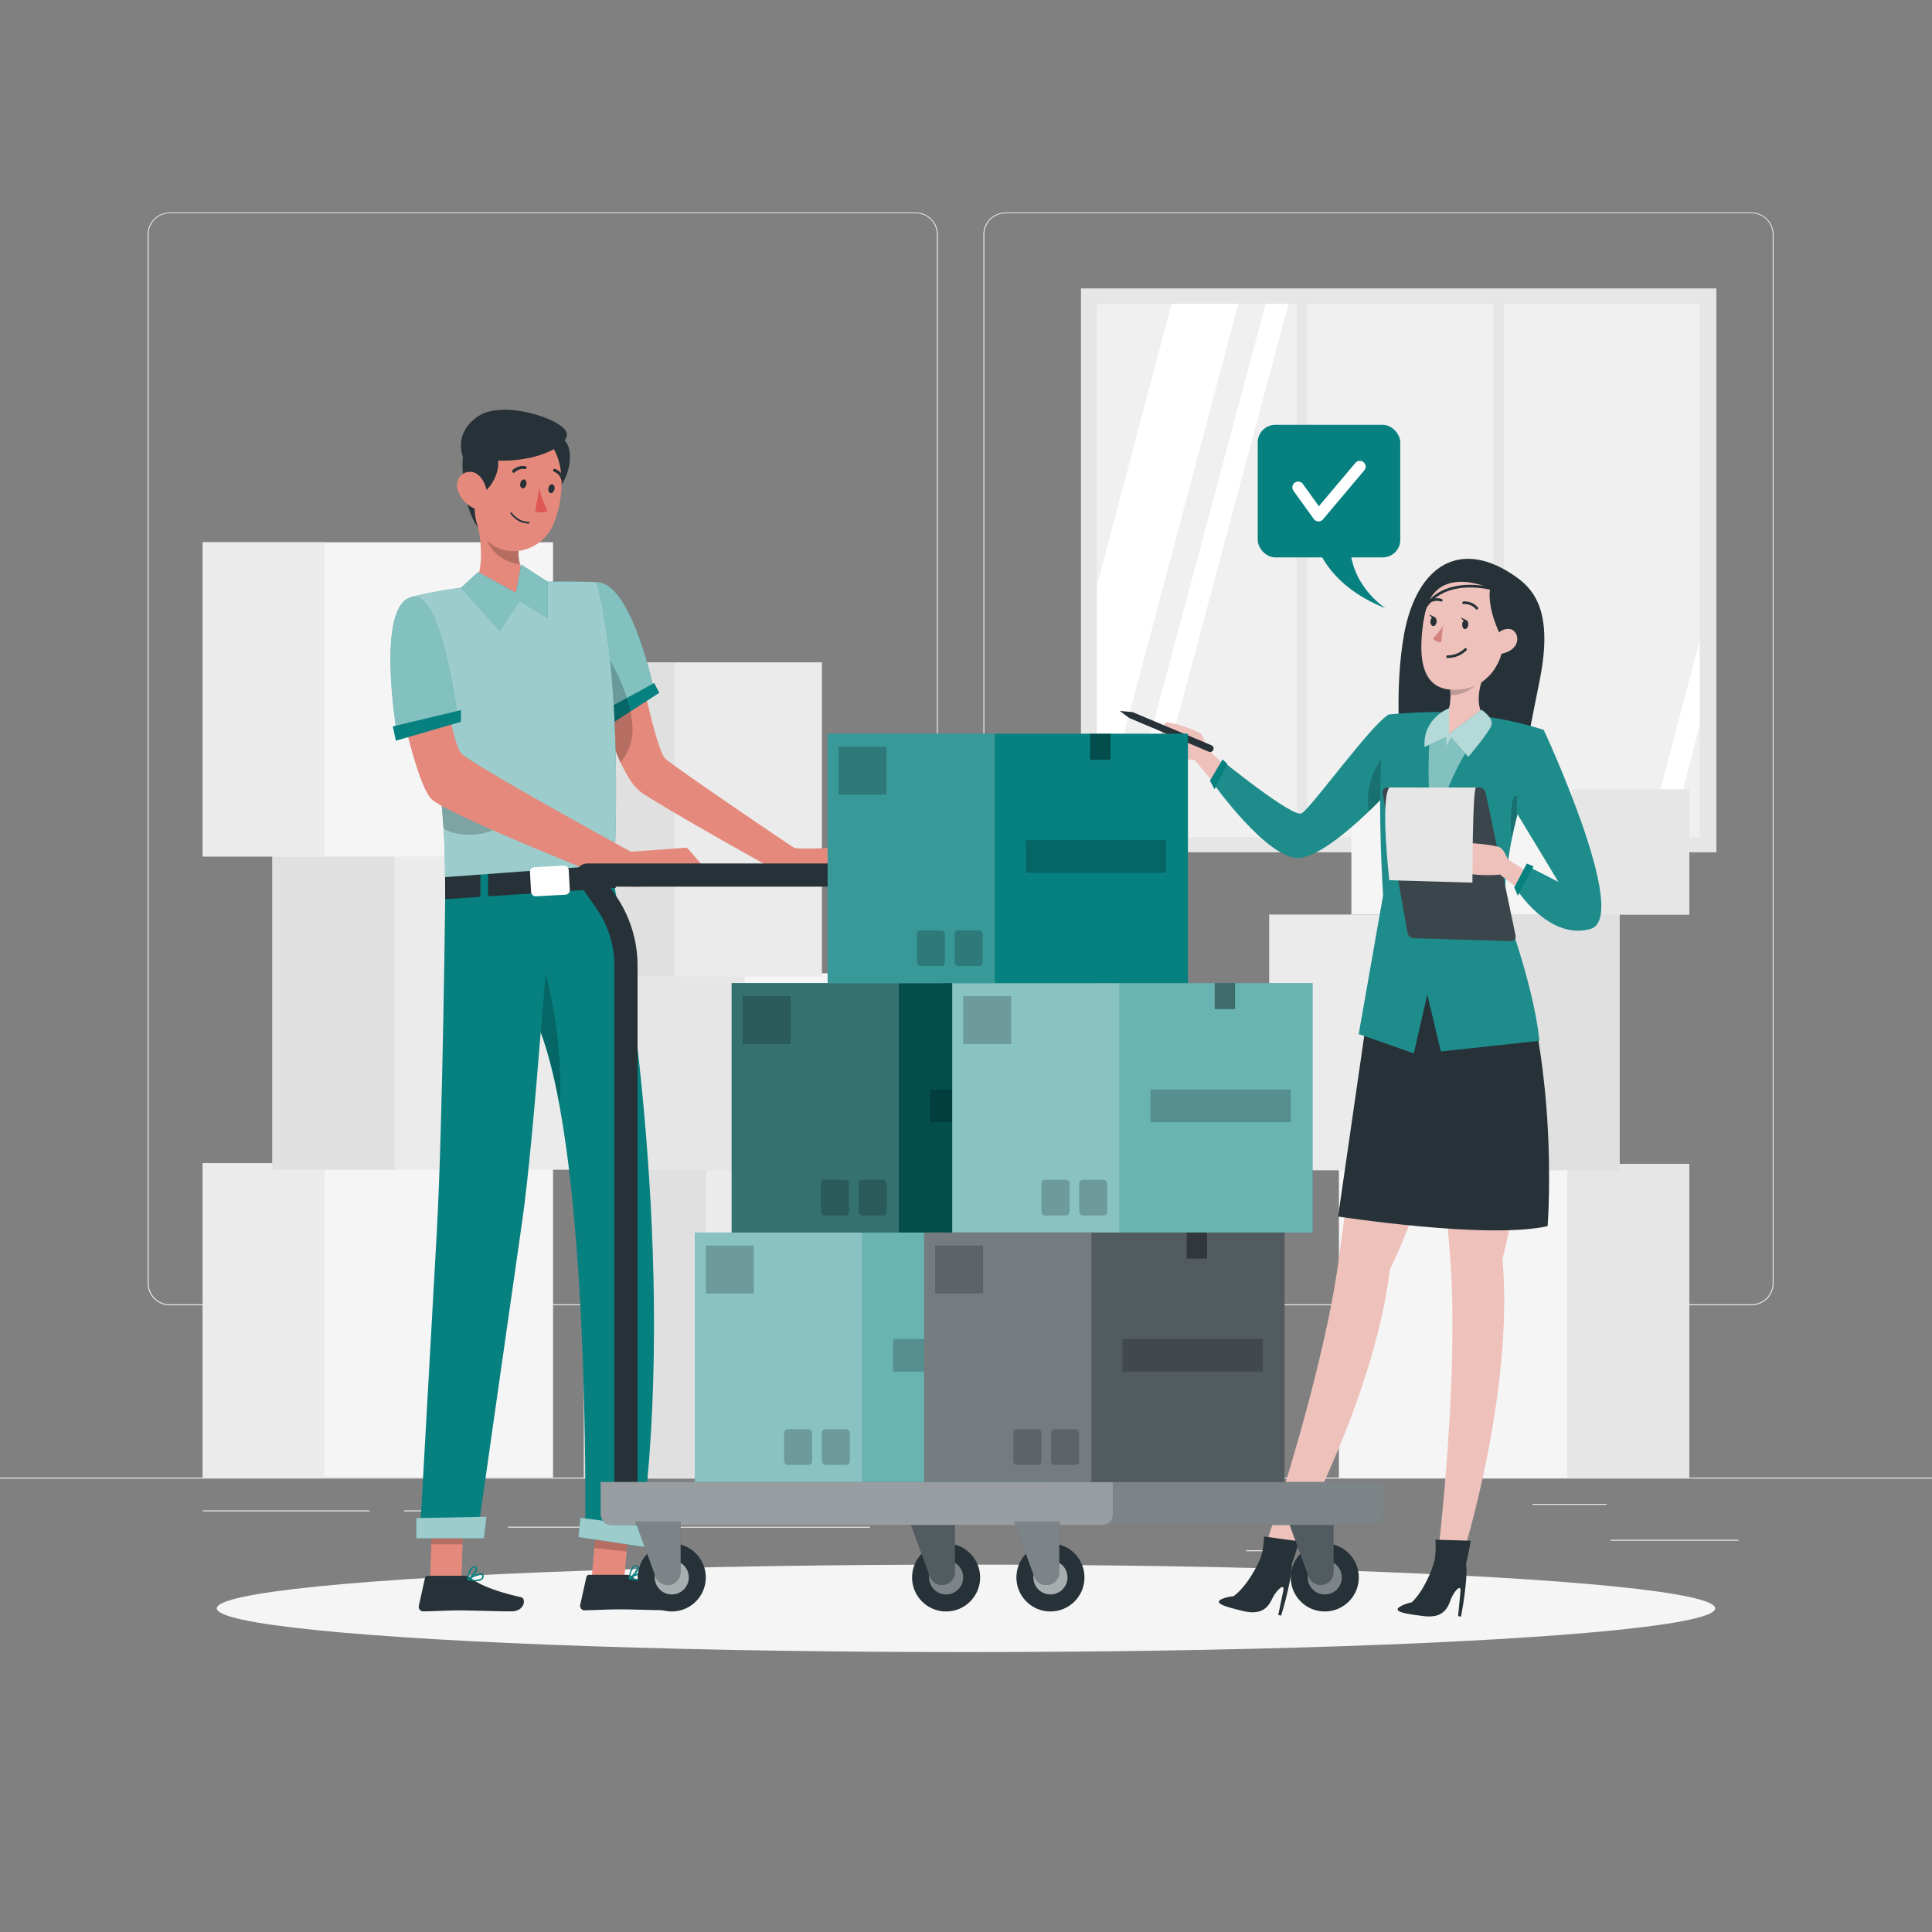 <?xml version="1.0" encoding="UTF-8"?> <svg xmlns="http://www.w3.org/2000/svg" viewBox="0 0 500 500"><rect x="0" y="0" width="500" height="500" fill="#808080" stroke="none"/><g id="freepik--background-complete--inject-15"><rect y="382.4" width="500" height="0.25" style="fill:#ebebeb"></rect><rect x="416.78" y="398.49" width="33.12" height="0.25" style="fill:#ebebeb"></rect><rect x="322.53" y="401.21" width="8.69" height="0.25" style="fill:#ebebeb"></rect><rect x="396.59" y="389.21" width="19.19" height="0.25" style="fill:#ebebeb"></rect><rect x="52.46" y="390.89" width="43.19" height="0.25" style="fill:#ebebeb"></rect><rect x="104.56" y="390.89" width="6.33" height="0.25" style="fill:#ebebeb"></rect><rect x="131.47" y="395.11" width="93.68" height="0.25" style="fill:#ebebeb"></rect><path d="M237,337.8H43.91a5.71,5.71,0,0,1-5.7-5.71V60.66A5.71,5.71,0,0,1,43.91,55H237a5.71,5.71,0,0,1,5.71,5.71V332.09A5.71,5.71,0,0,1,237,337.8ZM43.91,55.2a5.46,5.46,0,0,0-5.45,5.46V332.09a5.46,5.46,0,0,0,5.45,5.46H237a5.47,5.47,0,0,0,5.46-5.46V60.66A5.47,5.47,0,0,0,237,55.2Z" style="fill:#ebebeb"></path><path d="M453.31,337.8H260.21a5.72,5.72,0,0,1-5.71-5.71V60.66A5.72,5.72,0,0,1,260.21,55h193.1A5.71,5.71,0,0,1,459,60.66V332.09A5.71,5.71,0,0,1,453.31,337.8ZM260.21,55.2a5.47,5.47,0,0,0-5.46,5.46V332.09a5.47,5.47,0,0,0,5.46,5.46h193.1a5.47,5.47,0,0,0,5.46-5.46V60.66a5.47,5.47,0,0,0-5.46-5.46Z" style="fill:#ebebeb"></path><rect x="279.75" y="74.65" width="164.45" height="145.92" style="fill:#e6e6e6"></rect><rect x="283.86" y="78.65" width="156" height="138" style="fill:#f0f0f0"></rect><polygon points="320.48 78.65 283.86 216.35 283.86 151.65 303.19 78.65 320.48 78.65" style="fill:#fff"></polygon><polygon points="333.44 78.65 296.51 216.65 290.62 216.65 327.55 78.65 333.44 78.65" style="fill:#fff"></polygon><polygon points="439.86 165.73 439.86 187.78 432.39 216.65 426.5 216.65 439.86 165.73" style="fill:#fff"></polygon><rect x="335.65" y="76.17" width="2.63" height="143.56" style="fill:#e6e6e6"></rect><rect x="386.57" y="76.17" width="2.63" height="143.56" style="fill:#e6e6e6"></rect><rect x="52.46" y="301.05" width="90.67" height="81.31" style="fill:#f5f5f5"></rect><rect x="52.46" y="301.05" width="31.56" height="81.31" style="fill:#ebebeb"></rect><rect x="70.5" y="221.41" width="90.67" height="81.31" style="fill:#ebebeb"></rect><rect x="70.5" y="221.41" width="31.56" height="81.31" style="fill:#e0e0e0"></rect><rect x="52.46" y="140.34" width="90.67" height="81.31" style="fill:#f5f5f5"></rect><rect x="52.46" y="140.34" width="31.56" height="81.31" style="fill:#ebebeb"></rect><rect x="151.13" y="301.12" width="90.67" height="81.31" style="fill:#ebebeb"></rect><rect x="151.13" y="301.12" width="31.56" height="81.31" style="fill:#e0e0e0"></rect><rect x="161.17" y="251.87" width="90.67" height="50.93" style="fill:#f5f5f5"></rect><rect x="161.17" y="251.87" width="31.56" height="50.93" style="fill:#e6e6e6"></rect><rect x="154.13" y="171.41" width="58.58" height="81.31" style="fill:#ebebeb"></rect><rect x="154.13" y="171.41" width="20.39" height="81.31" style="fill:#e0e0e0"></rect><rect x="346.51" y="301.19" width="90.67" height="81.31" transform="translate(783.69 683.7) rotate(180)" style="fill:#f5f5f5"></rect><rect x="405.63" y="301.19" width="31.56" height="81.31" transform="translate(842.81 683.7) rotate(180)" style="fill:#e6e6e6"></rect><rect x="328.47" y="236.68" width="90.67" height="66.19" transform="translate(747.6 539.55) rotate(180)" style="fill:#ebebeb"></rect><rect x="387.58" y="236.68" width="31.56" height="66.19" transform="translate(806.72 539.55) rotate(180)" style="fill:#e0e0e0"></rect><rect x="349.75" y="204.28" width="87.44" height="32.4" transform="translate(786.93 440.96) rotate(180)" style="fill:#f5f5f5"></rect><rect x="406.75" y="204.28" width="30.43" height="32.4" transform="translate(843.94 440.96) rotate(180)" style="fill:#e6e6e6"></rect></g><g id="freepik--Shadow--inject-15"><ellipse id="freepik--path--inject-15" cx="250" cy="416.24" rx="193.89" ry="11.32" style="fill:#f5f5f5"></ellipse></g><g id="freepik--bubble-speech--inject-15"><rect x="325.5" y="109.95" width="36.89" height="34.3" rx="4.53" style="fill:#078080"></rect><path d="M340.34,139.89s2.33,11.27,18.21,17.52c0,0-9.71-6.21-9.11-17.52Z" style="fill:#078080"></path><polyline points="335.96 126.13 341.23 133.45 351.93 120.76" style="fill:none;stroke:#fff;stroke-linecap:round;stroke-linejoin:round;stroke-width:3px"></polyline></g><g id="freepik--character-2--inject-15"><path d="M392.53,149.42c4.89,3.51,9.31,9.51,6,26.31s-4.15,20.8-4.15,20.8l-32-3.6s-1.5-14.87,1-28.86C366.76,146,378.21,139.13,392.53,149.42Z" style="fill:#263238"></path><path d="M360.5,242.25S349.66,300,346.77,323.73c-3.78,30.94-19.23,76.2-19.23,76.2l6.18,1.6s21.78-38.47,26-73.07c17.3-35.37,18.7-78.93,18.7-78.93Z" style="fill:#eec1bb"></path><path d="M316,413.93a8.93,8.93,0,0,1,3.17-.8h0s3.8-2.24,7.56-10.92l4.24,0a3.5,3.5,0,0,1,3.25,2.33,2,2,0,0,1,.12.59,24.1,24.1,0,0,1-.33,3,84.9,84.9,0,0,1-2.47,10l-.72-.19,1.3-6.31c.44-2.15-1.82-.08-2.86,2.09S326.65,418,322,417C316.52,415.7,314.33,414.91,316,413.93Z" style="fill:#263238"></path><path d="M334.38,404.62c.8-2.05,1.82-5.72,1.82-5.72l-9.07-1.26s0,4.46-1.68,7.38C330.19,405,334.38,404.62,334.38,404.62Z" style="fill:#263238"></path><path d="M371.75,241.33s1.35,58.75,3.42,82.55c2.71,31.06-3.05,78.54-3.05,78.54l6.38.28s13.35-42.14,10.35-76.88c9.61-38.18,2-81.08,2-81.08Z" style="fill:#eec1bb"></path><path d="M362.2,415.87a9,9,0,0,1,3.07-1.15h0s3.53-2.63,6.34-11.67l4.2-.48a3.49,3.49,0,0,1,3.49,2,1.9,1.9,0,0,1,.18.57,24.19,24.19,0,0,1,0,3.07,84.54,84.54,0,0,1-1.39,10.16l-.73-.1.61-6.42c.2-2.18-1.81.12-2.62,2.39s-2.17,4.6-6.93,4C362.88,417.57,360.61,417,362.2,415.87Z" style="fill:#263238"></path><path d="M379.43,404.62c.57-2.12,1.19-5.88,1.19-5.88l-9.15-.27s.48,4.43-.87,7.52C375.3,405.44,379.43,404.62,379.43,404.62Z" style="fill:#263238"></path><path d="M358.19,232.61,346.3,314.83s38.72,6,54.22,2.49c0,0,3.81-47.47-12.37-82Z" style="fill:#263238"></path><path d="M322.4,203.54l-10.35-10.22s-.35-2.74-1.36-3.5-8.09-3.34-9-2.77-2.08,6.31-.86,7.36,7.67,2.39,8.33,2.28L320.39,210Z" style="fill:#eec1bb"></path><path d="M359.44,184.91c-4.46,2.37-20.3,24.51-22.63,25.6s-20.16-13.36-20.16-13.36l-3,5.13S328.27,223,336.54,222s24.1-18.5,24.1-18.5Z" style="fill:#078080"></path><path d="M359.44,184.91c-4.46,2.37-20.3,24.51-22.63,25.6s-20.16-13.36-20.16-13.36l-3,5.13S328.27,223,336.54,222s24.1-18.5,24.1-18.5Z" style="fill:#fff;opacity:0.1;isolation:isolate"></path><polygon points="317.63 197.7 316.39 196.53 313.14 202.03 314.31 204.28 317.63 197.7" style="fill:#078080"></polygon><path d="M354.28,209.91c3.7-3.53,6.36-6.46,6.36-6.46l-.28-4.4L359,194.78A17.55,17.55,0,0,0,354.28,209.91Z" style="opacity:0.2;isolation:isolate"></path><path d="M357.94,231.77c-1.25-22-.69-34.12-.12-40.17.63-6.45,1.62-6.69,1.62-6.69s7-.68,13.07-.63a98.61,98.61,0,0,1,14,1.48,93.14,93.14,0,0,1,13,3.13c-.71,2-1.35,4-1.95,5.76-.79,2.39-1.5,4.6-2.15,6.67-1.2,3.86-2.14,7.2-2.88,10.19a111,111,0,0,0-3.33,23s7.69,20.1,9.19,34.85l-25.5,2.75-3.5-14.75-3.5,15.25-14.25-5Z" style="fill:#078080"></path><path d="M357.94,231.77c-1.25-22-.69-34.12-.12-40.17.63-6.45,1.62-6.69,1.62-6.69s7-.68,13.07-.63a98.61,98.61,0,0,1,14,1.48,93.14,93.14,0,0,1,13,3.13c-.71,2-1.35,4-1.95,5.76-.79,2.39-1.5,4.6-2.15,6.67-1.2,3.86-2.14,7.2-2.88,10.19a111,111,0,0,0-3.33,23s7.69,20.1,9.19,34.85l-25.5,2.75-3.5-14.75-3.5,15.25-14.25-5Z" style="fill:#fff;opacity:0.1;isolation:isolate"></path><path d="M391.29,216.9c.34-1.68.74-3.47,1.23-5.39.31-1.22.65-2.5,1-3.86-1-3.41-2-.74-2-.74A30.79,30.79,0,0,0,391.29,216.9Z" style="opacity:0.2;isolation:isolate"></path><path d="M372.86,185.62a8.47,8.47,0,0,1,.95-.41c.72-.57,1.6-1.94,1.56-5.27A28.7,28.7,0,0,0,375,176l9.27-1.73s-3.16,6.24-.53,10.88c.91.4,1.45,1,1.35,1.73-.69,5.35-12.21,10.53-12.21,10.53S367.27,188.69,372.86,185.62Z" style="fill:#eec1bb"></path><path d="M375,176a28.7,28.7,0,0,1,.36,3.91c6.26,0,8.91-5.64,8.91-5.64Z" style="opacity:0.2;isolation:isolate"></path><path d="M380.13,150.11c-8.06-.44-10.89,3.73-11.93,12-1.31,10.34.59,17.84,10.79,16.18C392.84,176,393.52,150.84,380.13,150.11Z" style="fill:#eec1bb"></path><path d="M373.43,162a17,17,0,0,1-2.53,3.21,2.21,2.21,0,0,0,2.08,1Z" style="fill:#d4827d"></path><path d="M378.4,161.56c0,.66.26,1.23.7,1.26s.84-.47.9-1.13-.27-1.23-.71-1.26S378.45,160.9,378.4,161.56Z" style="fill:#263238"></path><path d="M379.47,160.47l-1.39-.67S378.7,161.06,379.47,160.47Z" style="fill:#263238"></path><path d="M370.19,160.78c-.05.66.26,1.22.7,1.26s.85-.47.9-1.14-.27-1.22-.71-1.26S370.24,160.12,370.19,160.78Z" style="fill:#263238"></path><path d="M371.26,159.69l-1.39-.68S370.49,160.28,371.26,159.69Z" style="fill:#263238"></path><path d="M378.79,156a4.18,4.18,0,0,1,3.42,1.41" style="fill:none;stroke:#263238;stroke-linecap:round;stroke-linejoin:round;stroke-width:0.686px"></path><path d="M373,155.34a3.76,3.76,0,0,0-3.25.48" style="fill:none;stroke:#263238;stroke-linecap:round;stroke-linejoin:round;stroke-width:0.686px"></path><path d="M388.2,164.18s-3.41-6.83-2.56-11.91c0,0-15.61-7.4-17.29,8.76,0,0-.77-14.48,13.1-14s12.7,20.71,5.22,26.36C386.67,173.35,390.3,168.45,388.2,164.18Z" style="fill:#263238"></path><path d="M386.79,165.81a3.54,3.54,0,0,1,4-3c2.48.41,3.39,5.61-2.89,6.5C387,169.41,386.53,168.51,386.79,165.81Z" style="fill:#eec1bb"></path><path d="M379.27,168.07a6.49,6.49,0,0,1-4.63,1.87" style="fill:none;stroke:#263238;stroke-linecap:round;stroke-linejoin:round;stroke-width:0.686px"></path><path d="M385.64,152.27s-17.42-4.53-18.88,11.8" style="fill:none;stroke:#263238;stroke-linecap:round;stroke-linejoin:round;stroke-width:0.686px"></path><path d="M370.1,189.59s-1.33,13.24.85,25.29c0,0,5.14-18.62,12.36-24.95l-8.3,1.19Z" style="fill:#078080"></path><path d="M370.1,189.59s-1.33,13.24.85,25.29c0,0,5.14-18.62,12.36-24.95l-8.3,1.19Z" style="fill:#fff;opacity:0.5"></path><path d="M383.43,183.7,375,189.93v-6.62s-6.81,2.47-6.33,10l5.59-2.57v2.57l1.31-2.48,4.42,5.05s5.41-6.31,6-8.21S383.43,183.7,383.43,183.7Z" style="fill:#078080"></path><path d="M383.43,183.7,375,189.93v-6.62s-6.81,2.47-6.33,10l5.59-2.57v2.57l1.31-2.48,4.42,5.05s5.41-6.31,6-8.21S383.43,183.7,383.43,183.7Z" style="fill:#fff;opacity:0.7"></path><path d="M392.23,242.12l-7.74-36.93a1.72,1.72,0,0,0-1.68-1.37H359a1.2,1.2,0,0,0-1.18,1.41l6.45,36.16a1.71,1.71,0,0,0,1.64,1.42l25.17.75A1.2,1.2,0,0,0,392.23,242.12Z" style="fill:#263238"></path><path d="M392.23,242.12l-7.74-36.93a1.72,1.72,0,0,0-1.68-1.37H359a1.2,1.2,0,0,0-1.18,1.41l6.45,36.16a1.71,1.71,0,0,0,1.64,1.42l25.17.75A1.2,1.2,0,0,0,392.23,242.12Z" style="fill:#fff;opacity:0.1;isolation:isolate"></path><path d="M402.52,230.16l-12.31-7.76s-.94-2.59-2.08-3.12-8.62-1.52-9.35-.77-.67,6.6.75,7.37,8,.68,8.62.43l13.79,10.56Z" style="fill:#eec1bb"></path><path d="M399.51,188.89s-8,11.68-6.87,21.68l10.67,17.66-7.17-3.66-3.25,6.12s8.25,12.71,18.75,9.71S399.51,188.89,399.51,188.89Z" style="fill:#078080"></path><path d="M399.51,188.89s-8,11.68-6.87,21.68l10.67,17.66-7.17-3.66-3.25,6.12s8.25,12.71,18.75,9.71S399.51,188.89,399.51,188.89Z" style="fill:#fff;opacity:0.1;isolation:isolate"></path><polygon points="396.89 224.23 392.81 231.82 391.89 229.65 395.14 223.48 396.89 224.23" style="fill:#078080"></polygon><path d="M382,203.82c-.94,0-.94,24.6-.94,24.6l-21.5-.62s-2.42-20.8,0-24Z" style="fill:#fff"></path><path d="M382,203.82c-.94,0-.94,24.6-.94,24.6l-21.5-.62s-2.42-20.8,0-24Z" style="opacity:0.1;isolation:isolate"></path><path d="M293.2,184.33l20.33,8.55a.91.91,0,0,1,.47,1.2h0a.89.89,0,0,1-1.17.46l-20.46-8.67-.19-.1L289.8,184l3.13.27A.88.88,0,0,1,293.2,184.33Z" style="fill:#263238"></path></g><g id="freepik--character-1--inject-15"><g id="freepik--group--inject-15"><path d="M225.75,226.47,206,228.23l-7.92-4.47s-25.4-14.15-32-18.62c-2-1.37-3.87-4.35-5.48-7.85a79.06,79.06,0,0,1-3.48-9.23c-.45-1.41-.85-2.76-1.19-4-.76-2.67-1.23-4.67-1.36-5.21h0a.49.49,0,0,0,0-.13h0l.05,0,6.26-2,5.23-1.66s.24,1.24.65,3.13l.36,1.67c.11.48.22,1,.34,1.52,1.32,5.82,3.35,13.76,4.82,15.06,2.37,2.09,32.17,22.4,33.23,22.93s10.55,0,10.55,0Z" style="fill:#e4897b"></path><path d="M154.41,150.68c9.1-.14,14.89,28.06,14.89,28.06l-12,6a38.42,38.42,0,0,1-5.15-19.42C152.43,154.5,154.41,150.68,154.41,150.68Z" style="fill:#078080"></path><path d="M154.41,150.68c9.1-.14,14.89,28.06,14.89,28.06l-12,6a38.42,38.42,0,0,1-5.15-19.42C152.43,154.5,154.41,150.68,154.41,150.68Z" style="fill:#fff;opacity:0.5"></path><polygon points="170.63 179.29 167.39 181.39 163.16 184.13 157.08 188.06 155.99 188.77 154.67 184.76 155.89 184.1 156.69 183.66 162.25 180.63 166.69 178.2 168.91 176.99 169.3 176.78 170.63 179.29" style="fill:#078080"></polygon><path d="M163.7,188.77a12.92,12.92,0,0,1-3.14,8.52,79.06,79.06,0,0,1-3.48-9.23l-1.09.71-1.32-4,1.22-.66c-.76-2.67-1.23-4.67-1.36-5.21h0v-.16l1.44-11a53.58,53.58,0,0,1,4.82,9c.52,1.23,1,2.54,1.44,3.9q.23.7.42,1.44c.19.68.35,1.37.49,2.06A26,26,0,0,1,163.7,188.77Z" style="opacity:0.2;isolation:isolate"></path><polygon points="153.05 409.36 161.42 410.25 162.99 392.2 154.62 391.31 153.05 409.36" style="fill:#e4897b"></polygon><polygon points="111.3 408.75 119.4 408.75 120.07 389.97 111.96 389.97 111.3 408.75" style="fill:#e4897b"></polygon><path d="M120.53,407.81h-9.85a.72.72,0,0,0-.69.56l-1.6,7.22a1.19,1.19,0,0,0,.92,1.42.78.78,0,0,0,.26,0c3.19,0,5.51-.24,9.51-.24,2.47,0,9.91.25,13.31.25s3.85-3.36,2.45-3.67c-6.25-1.36-11-3.25-13-5A2,2,0,0,0,120.53,407.81Z" style="fill:#263238"></path><path d="M121.09,408.94a.2.2,0,0,1-.15-.17.18.18,0,0,1,.09-.18c.29-.19,2.91-1.8,3.81-1.33a.55.55,0,0,1,.33.53,1.15,1.15,0,0,1-.4,1,2.41,2.41,0,0,1-1.56.42A9.43,9.43,0,0,1,121.09,408.94Zm.55-.27a3.91,3.91,0,0,0,2.89-.15.81.81,0,0,0,.26-.69c0-.15-.07-.22-.13-.22a.4.4,0,0,0-.24-.05A7.81,7.81,0,0,0,121.64,408.67Z" style="fill:#078080"></path><path d="M121,409a.21.21,0,0,1-.09-.18c0-.11.21-2.44,1.15-3.2a1,1,0,0,1,.81-.25.63.63,0,0,1,.62.5c.16.86-1.46,2.64-2.29,3.1h-.09A.2.2,0,0,1,121,409Zm1.3-3.16a4.62,4.62,0,0,0-1,2.54c.84-.63,1.87-2,1.77-2.51,0-.05,0-.19-.28-.19h-.09A.7.7,0,0,0,122.33,405.82Z" style="fill:#078080"></path><path d="M162.3,407.56h-9.85a.71.71,0,0,0-.69.55l-1.6,7.22a1.2,1.2,0,0,0,.92,1.42l.27,0c3.18-.06,5.5-.25,9.51-.25,2.46,0,9.9.26,13.3.26s3.85-3.37,2.46-3.68c-6.25-1.36-11-3.24-13-5A2,2,0,0,0,162.3,407.56Z" style="fill:#263238"></path><path d="M162.86,408.68a.2.2,0,0,1-.15-.17.17.17,0,0,1,.1-.18c.29-.19,2.91-1.8,3.8-1.33a.57.57,0,0,1,.33.53,1.14,1.14,0,0,1-.4,1A2.47,2.47,0,0,1,165,409,9.51,9.51,0,0,1,162.86,408.68Zm.55-.27a4,4,0,0,0,2.89-.14.8.8,0,0,0,.26-.69c0-.16-.07-.23-.12-.23a.43.43,0,0,0-.25-.05A8,8,0,0,0,163.41,408.41Z" style="fill:#078080"></path><path d="M162.81,408.72a.21.21,0,0,1-.1-.17c0-.12.21-2.45,1.15-3.21a1,1,0,0,1,.81-.25.63.63,0,0,1,.62.51c.17.85-1.45,2.64-2.29,3.09h-.09A.19.19,0,0,1,162.81,408.72Zm1.3-3.16a4.54,4.54,0,0,0-1,2.54c.83-.63,1.86-2,1.76-2.5,0-.06,0-.2-.28-.2h-.09A.67.67,0,0,0,164.11,405.56Z" style="fill:#078080"></path><polygon points="154.62 391.31 162.99 392.2 162.17 401.51 153.8 400.62 154.62 391.31" style="opacity:0.2;isolation:isolate"></polygon><polygon points="111.96 389.98 120.07 389.98 119.72 399.67 111.61 399.67 111.96 389.98" style="opacity:0.2;isolation:isolate"></polygon><path d="M115.3,225.22h43c4.09,22.35,16.9,101.42,7.71,171.87l-14.57-1.81s1.35-93.53-11.51-128.1c-1.48,18.5-3.24,38.19-4.76,48.67C131.46,341.63,123.45,398,123.45,398H108.62s3-53.94,4.43-79.29C114.58,291.19,115.25,230.87,115.3,225.22Z" style="fill:#078080"></path><path d="M140,267.18a115.13,115.13,0,0,1,4.81,18.62c1.2-16.47-3.61-33.93-3.61-33.93Z" style="opacity:0.2;isolation:isolate"></path><polygon points="167.72 400.48 149.69 397.8 150.24 392.81 168.99 395.27 167.72 400.48" style="fill:#078080"></polygon><polygon points="167.72 400.48 149.69 397.8 150.24 392.81 168.99 395.27 167.72 400.48" style="fill:#fff;opacity:0.6;isolation:isolate"></polygon><polygon points="125.23 398.11 107.74 398.11 107.74 392.88 125.89 392.54 125.23 398.11" style="fill:#078080"></polygon><polygon points="125.23 398.11 107.74 398.11 107.74 392.88 125.89 392.54 125.23 398.11" style="fill:#fff;opacity:0.6;isolation:isolate"></polygon><polygon points="115.22 232.7 115.18 226.47 159.04 223.76 159.35 229.8 115.22 232.7" style="fill:#263238"></polygon><rect x="124.34" y="224.89" width="1.98" height="9.13" style="fill:#078080"></rect><rect x="155" y="221.9" width="1.98" height="9.13" transform="translate(-16.07 11.96) rotate(-4.17)" style="fill:#078080"></rect><path d="M159,223.76,115.18,227c0-3.84-.1-8.12-.39-12.64-.54-8.35-1.57-17.49-2.72-26.06-2.44-18.21-5.43-33.84-5.43-33.84,20.4-5.15,47.77-3.81,47.77-3.81C161.52,177.29,159,223.76,159,223.76Z" style="fill:#078080"></path><path d="M159,223.76,115.18,227c0-3.84-.1-8.12-.39-12.64-.54-8.35-1.57-17.49-2.72-26.06-2.44-18.21-5.43-33.84-5.43-33.84,20.4-5.15,47.77-3.81,47.77-3.81C161.52,177.29,159,223.76,159,223.76Z" style="fill:#fff;opacity:0.6"></path><path d="M122.21,151.73c4,3.59,13.63,2.27,13.63,2.27s6-1.66,4.77-3.55c-3.56-.58-5.28-2.24-6-4.37a10.08,10.08,0,0,1-.36-4.06,19.32,19.32,0,0,1,.3-2.27l-12-8.86C124.16,136.74,126.08,147.49,122.21,151.73Z" style="fill:#e4897b"></path><path d="M125.36,136.52c.47,7.18,6.37,9.16,9.26,9.56a10.08,10.08,0,0,1-.36-4.06Z" style="opacity:0.2;isolation:isolate"></path><path d="M146,113.83c2.91,2.76,1.7,11.17-4.23,15.47s-5.93-16.5-5.93-16.5S144.15,112.07,146,113.83Z" style="fill:#263238"></path><path d="M124.55,138.18a10.14,10.14,0,0,0,11.65,3.93,11.28,11.28,0,0,0,6.44-5.25,11.89,11.89,0,0,0,.54-1.07C146.1,129,147,117,139.81,112.54A11,11,0,0,0,124.66,116a11.13,11.13,0,0,0-1.65,4.84C122.13,128.8,121.23,133.46,124.55,138.18Z" style="fill:#e4897b"></path><path d="M134.65,125.09c-.15.63.14,1.22.57,1.29s.85-.4,1-1-.15-1.22-.56-1.29S134.77,124.44,134.65,125.09Z" style="fill:#263238"></path><path d="M141.94,126.33c-.15.63.15,1.23.56,1.3s.86-.4,1-1-.15-1.23-.57-1.3S142.05,125.72,141.94,126.33Z" style="fill:#263238"></path><path d="M139.57,126.25a23.13,23.13,0,0,0,2.14,6,3.77,3.77,0,0,1-3.2.05Z" style="fill:#de5753"></path><path d="M132.79,122.34a.44.44,0,0,0,.4-.08,3.07,3.07,0,0,1,2.64-.86.38.38,0,0,0,.46-.28.39.39,0,0,0-.28-.46h0a3.84,3.84,0,0,0-3.35,1,.39.39,0,0,0,0,.54h0A.49.49,0,0,0,132.79,122.34Z" style="fill:#263238"></path><path d="M136.89,135.5h0a5.85,5.85,0,0,1-4.77-2.6.2.2,0,0,1,.07-.28.2.2,0,0,1,.27.06v0a5.63,5.63,0,0,0,4.44,2.39.2.2,0,0,1,.2.19v0a.2.2,0,0,1-.19.19Z" style="fill:#263238"></path><path d="M145.5,124.35a.43.43,0,0,0,.22.06.4.4,0,0,0,.27-.47h0a3.78,3.78,0,0,0-2.36-2.59.38.38,0,0,0-.47.25h0a.39.39,0,0,0,.25.48h0a3.09,3.09,0,0,1,1.84,2.08A.38.38,0,0,0,145.5,124.35Z" style="fill:#263238"></path><path d="M130.51,111.94v3.56a2.64,2.64,0,0,0-1.72,3.14c.77,3.1-1.46,7.48-3.95,9,0,0,.08-1.29-1-1.12s-1.63,6.88.09,10.31c0,0-2.84-3.26-3.78-10.48-.88-6.68-.42-12.1,1.21-14.44Z" style="fill:#263238"></path><path d="M118.45,126.72a7.66,7.66,0,0,0,3.66,4.55c2.36,1.27,4.13-.71,4-3.24-.16-2.26-1.56-5.7-4.18-5.9S117.77,124.33,118.45,126.72Z" style="fill:#e4897b"></path><path d="M119.75,118s-2.47-5.93,4-10.28,21.82.72,22.9,4.25S136.12,121.91,119.75,118Z" style="fill:#263238"></path><polygon points="123.72 148.04 133.51 153.4 134.85 146.08 141.71 150.54 141.71 159.89 134.45 155.56 129.35 163.2 119.28 152.14 123.72 148.04" style="fill:#078080"></polygon><rect x="137.28" y="224.23" width="10.04" height="7.54" rx="1.16" transform="translate(-12.38 8.21) rotate(-3.17)" style="fill:#fff"></rect><polygon points="123.72 148.04 133.51 153.4 134.85 146.08 141.71 150.54 141.71 159.89 134.45 155.56 129.35 163.2 119.28 152.14 123.72 148.04" style="fill:#fff;opacity:0.5"></polygon><path d="M130.51,212.46c-2.91,4.38-12.22,4.35-15.72,1.93-.54-8.35-1.57-17.49-2.72-26.06Z" style="opacity:0.2;isolation:isolate"></path><path d="M115.18,178.74s2.07,13.48,4.1,16.11,44,25.58,44,25.58l14.51-1.05,6.67,7.65s-19.33,3-21.44,2.42a20.35,20.35,0,0,1-3.73-1.44s-44-17.33-47.7-21.29-7.91-24.29-7.91-24.29Z" style="fill:#e4897b"></path><path d="M106.64,154.49c7.68-1.6,11.65,30.27,11.65,30.27l-15.71,4S97.19,156.47,106.64,154.49Z" style="fill:#078080"></path><path d="M106.64,154.49c7.68-1.6,11.65,30.27,11.65,30.27l-15.71,4S97.19,156.47,106.64,154.49Z" style="fill:#fff;opacity:0.5"></path><polygon points="101.66 188 119.28 183.78 119.28 186.81 102.45 191.69 101.66 188" style="fill:#078080"></polygon></g></g><g id="freepik--Boxes--inject-15"><path d="M162,387V249.92a29,29,0,0,0-5.21-16.59L152,226.47h85.1l4.79,6.86a29,29,0,0,1,5.21,16.59V385.7" style="fill:none;stroke:#263238;stroke-linecap:round;stroke-linejoin:round;stroke-width:6px"></path><circle cx="342.85" cy="408.24" r="8.81" style="fill:#263238"></circle><path d="M347.26,408.24a4.41,4.41,0,1,0-4.41,4.4A4.4,4.4,0,0,0,347.26,408.24Z" style="fill:#fff;opacity:0.4;isolation:isolate"></path><path d="M341.79,410.2h0a3.36,3.36,0,0,1-3.15-2.2l-5.19-14.22h11.69v13.07A3.35,3.35,0,0,1,341.79,410.2Z" style="fill:#263238"></path><path d="M341.79,410.2h0a3.36,3.36,0,0,1-3.15-2.2l-5.19-14.22h11.69v13.07A3.35,3.35,0,0,1,341.79,410.2Z" style="fill:#fff;opacity:0.2;isolation:isolate"></path><circle cx="244.85" cy="408.24" r="8.81" style="fill:#263238"></circle><path d="M249.26,408.24a4.41,4.41,0,1,0-4.41,4.4A4.4,4.4,0,0,0,249.26,408.24Z" style="fill:#fff;opacity:0.4;isolation:isolate"></path><path d="M243.79,410.2h0a3.36,3.36,0,0,1-3.15-2.2l-5.19-14.22h11.69v13.07A3.35,3.35,0,0,1,243.79,410.2Z" style="fill:#263238"></path><path d="M243.79,410.2h0a3.36,3.36,0,0,1-3.15-2.2l-5.19-14.22h11.69v13.07A3.35,3.35,0,0,1,243.79,410.2Z" style="fill:#fff;opacity:0.2;isolation:isolate"></path><path d="M358,383.53v8.32a2.81,2.81,0,0,1-2.81,2.81H158.26a2.81,2.81,0,0,1-2.81-2.81v-8.32Z" style="fill:#263238"></path><path d="M358,383.53v8.32a2.81,2.81,0,0,1-2.81,2.81H158.26a2.81,2.81,0,0,1-2.81-2.81v-8.32Z" style="fill:#fff;opacity:0.4;isolation:isolate"></path><path d="M288,383.53v8.32a2.81,2.81,0,0,1-2.81,2.81H158.26a2.81,2.81,0,0,1-2.81-2.81v-8.32Z" style="fill:#fff;opacity:0.2;isolation:isolate"></path><circle cx="271.85" cy="408.24" r="8.81" style="fill:#263238"></circle><path d="M276.26,408.24a4.41,4.41,0,1,0-4.41,4.4A4.4,4.4,0,0,0,276.26,408.24Z" style="fill:#fff;opacity:0.6;isolation:isolate"></path><path d="M270.79,410.2h0a3.36,3.36,0,0,1-3.15-2.2l-5.19-14.22h11.69v13.07A3.35,3.35,0,0,1,270.79,410.2Z" style="fill:#263238"></path><path d="M270.79,410.2h0a3.36,3.36,0,0,1-3.15-2.2l-5.19-14.22h11.69v13.07A3.35,3.35,0,0,1,270.79,410.2Z" style="fill:#fff;opacity:0.4;isolation:isolate"></path><circle cx="173.85" cy="408.24" r="8.81" style="fill:#263238"></circle><path d="M178.26,408.24a4.41,4.41,0,1,0-4.41,4.4A4.4,4.4,0,0,0,178.26,408.24Z" style="fill:#fff;opacity:0.6;isolation:isolate"></path><path d="M172.79,410.2h0a3.36,3.36,0,0,1-3.15-2.2l-5.19-14.22h11.69v13.07A3.35,3.35,0,0,1,172.79,410.2Z" style="fill:#263238"></path><path d="M172.79,410.2h0a3.36,3.36,0,0,1-3.15-2.2l-5.19-14.22h11.69v13.07A3.35,3.35,0,0,1,172.79,410.2Z" style="fill:#fff;opacity:0.4;isolation:isolate"></path><rect x="179.84" y="318.98" width="93.25" height="64.55" style="fill:#078080"></rect><rect x="179.84" y="318.98" width="93.25" height="64.55" style="fill:#fff;opacity:0.4;isolation:isolate"></rect><rect x="179.84" y="318.98" width="43.27" height="64.55" style="fill:#fff;opacity:0.2;isolation:isolate"></rect><rect x="212.69" y="369.88" width="7.25" height="9.23" rx="0.92" style="opacity:0.2;isolation:isolate"></rect><rect x="202.93" y="369.88" width="7.25" height="9.23" rx="0.92" style="opacity:0.2;isolation:isolate"></rect><rect x="247.77" y="318.98" width="5.27" height="6.73" style="opacity:0.4;isolation:isolate"></rect><rect x="231.15" y="346.54" width="36.3" height="8.44" style="opacity:0.2;isolation:isolate"></rect><rect x="182.66" y="322.34" width="12.41" height="12.41" style="opacity:0.2;isolation:isolate"></rect><rect x="189.36" y="254.43" width="93.25" height="64.55" style="fill:#078080"></rect><rect x="189.36" y="254.43" width="93.25" height="64.55" style="opacity:0.4;isolation:isolate"></rect><rect x="189.36" y="254.43" width="43.27" height="64.55" style="fill:#fff;opacity:0.2;isolation:isolate"></rect><rect x="222.22" y="305.33" width="7.25" height="9.23" rx="0.92" style="opacity:0.2;isolation:isolate"></rect><rect x="212.46" y="305.33" width="7.25" height="9.23" rx="0.92" style="opacity:0.2;isolation:isolate"></rect><rect x="257.29" y="254.43" width="5.27" height="6.73" style="opacity:0.4;isolation:isolate"></rect><rect x="240.67" y="281.99" width="36.3" height="8.44" style="opacity:0.2;isolation:isolate"></rect><rect x="192.19" y="257.79" width="12.41" height="12.41" style="opacity:0.2;isolation:isolate"></rect><rect x="246.44" y="254.43" width="93.25" height="64.55" style="fill:#078080"></rect><rect x="246.44" y="254.43" width="93.25" height="64.55" style="fill:#fff;opacity:0.4;isolation:isolate"></rect><rect x="246.44" y="254.43" width="43.27" height="64.55" style="fill:#fff;opacity:0.2;isolation:isolate"></rect><rect x="279.3" y="305.33" width="7.25" height="9.23" rx="0.92" style="opacity:0.2;isolation:isolate"></rect><rect x="269.54" y="305.33" width="7.25" height="9.23" rx="0.92" style="opacity:0.2;isolation:isolate"></rect><rect x="314.37" y="254.43" width="5.27" height="6.73" style="opacity:0.4;isolation:isolate"></rect><rect x="297.75" y="281.99" width="36.3" height="8.44" style="opacity:0.2;isolation:isolate"></rect><rect x="249.27" y="257.79" width="12.41" height="12.41" style="opacity:0.2;isolation:isolate"></rect><rect x="214.19" y="189.88" width="93.25" height="64.55" style="fill:#078080"></rect><rect x="214.19" y="189.88" width="43.27" height="64.55" style="fill:#fff;opacity:0.2;isolation:isolate"></rect><rect x="247.04" y="240.78" width="7.25" height="9.23" rx="0.92" style="opacity:0.2;isolation:isolate"></rect><rect x="237.29" y="240.78" width="7.25" height="9.23" rx="0.92" style="opacity:0.2;isolation:isolate"></rect><rect x="282.12" y="189.88" width="5.27" height="6.73" style="opacity:0.4;isolation:isolate"></rect><rect x="265.5" y="217.44" width="36.3" height="8.44" style="opacity:0.2;isolation:isolate"></rect><rect x="217.01" y="193.24" width="12.41" height="12.41" style="opacity:0.2;isolation:isolate"></rect><rect x="239.18" y="318.98" width="93.25" height="64.55" style="fill:#263238"></rect><rect x="239.18" y="318.98" width="93.25" height="64.55" style="fill:#fff;opacity:0.2;isolation:isolate"></rect><rect x="239.18" y="318.98" width="43.27" height="64.55" style="fill:#fff;opacity:0.2;isolation:isolate"></rect><rect x="272.03" y="369.88" width="7.25" height="9.23" rx="0.92" style="opacity:0.2;isolation:isolate"></rect><rect x="262.27" y="369.88" width="7.25" height="9.23" rx="0.92" style="opacity:0.2;isolation:isolate"></rect><rect x="307.11" y="318.98" width="5.27" height="6.73" style="opacity:0.4;isolation:isolate"></rect><rect x="290.49" y="346.54" width="36.3" height="8.44" style="opacity:0.2;isolation:isolate"></rect><rect x="242" y="322.34" width="12.41" height="12.41" style="opacity:0.2;isolation:isolate"></rect></g></svg> 